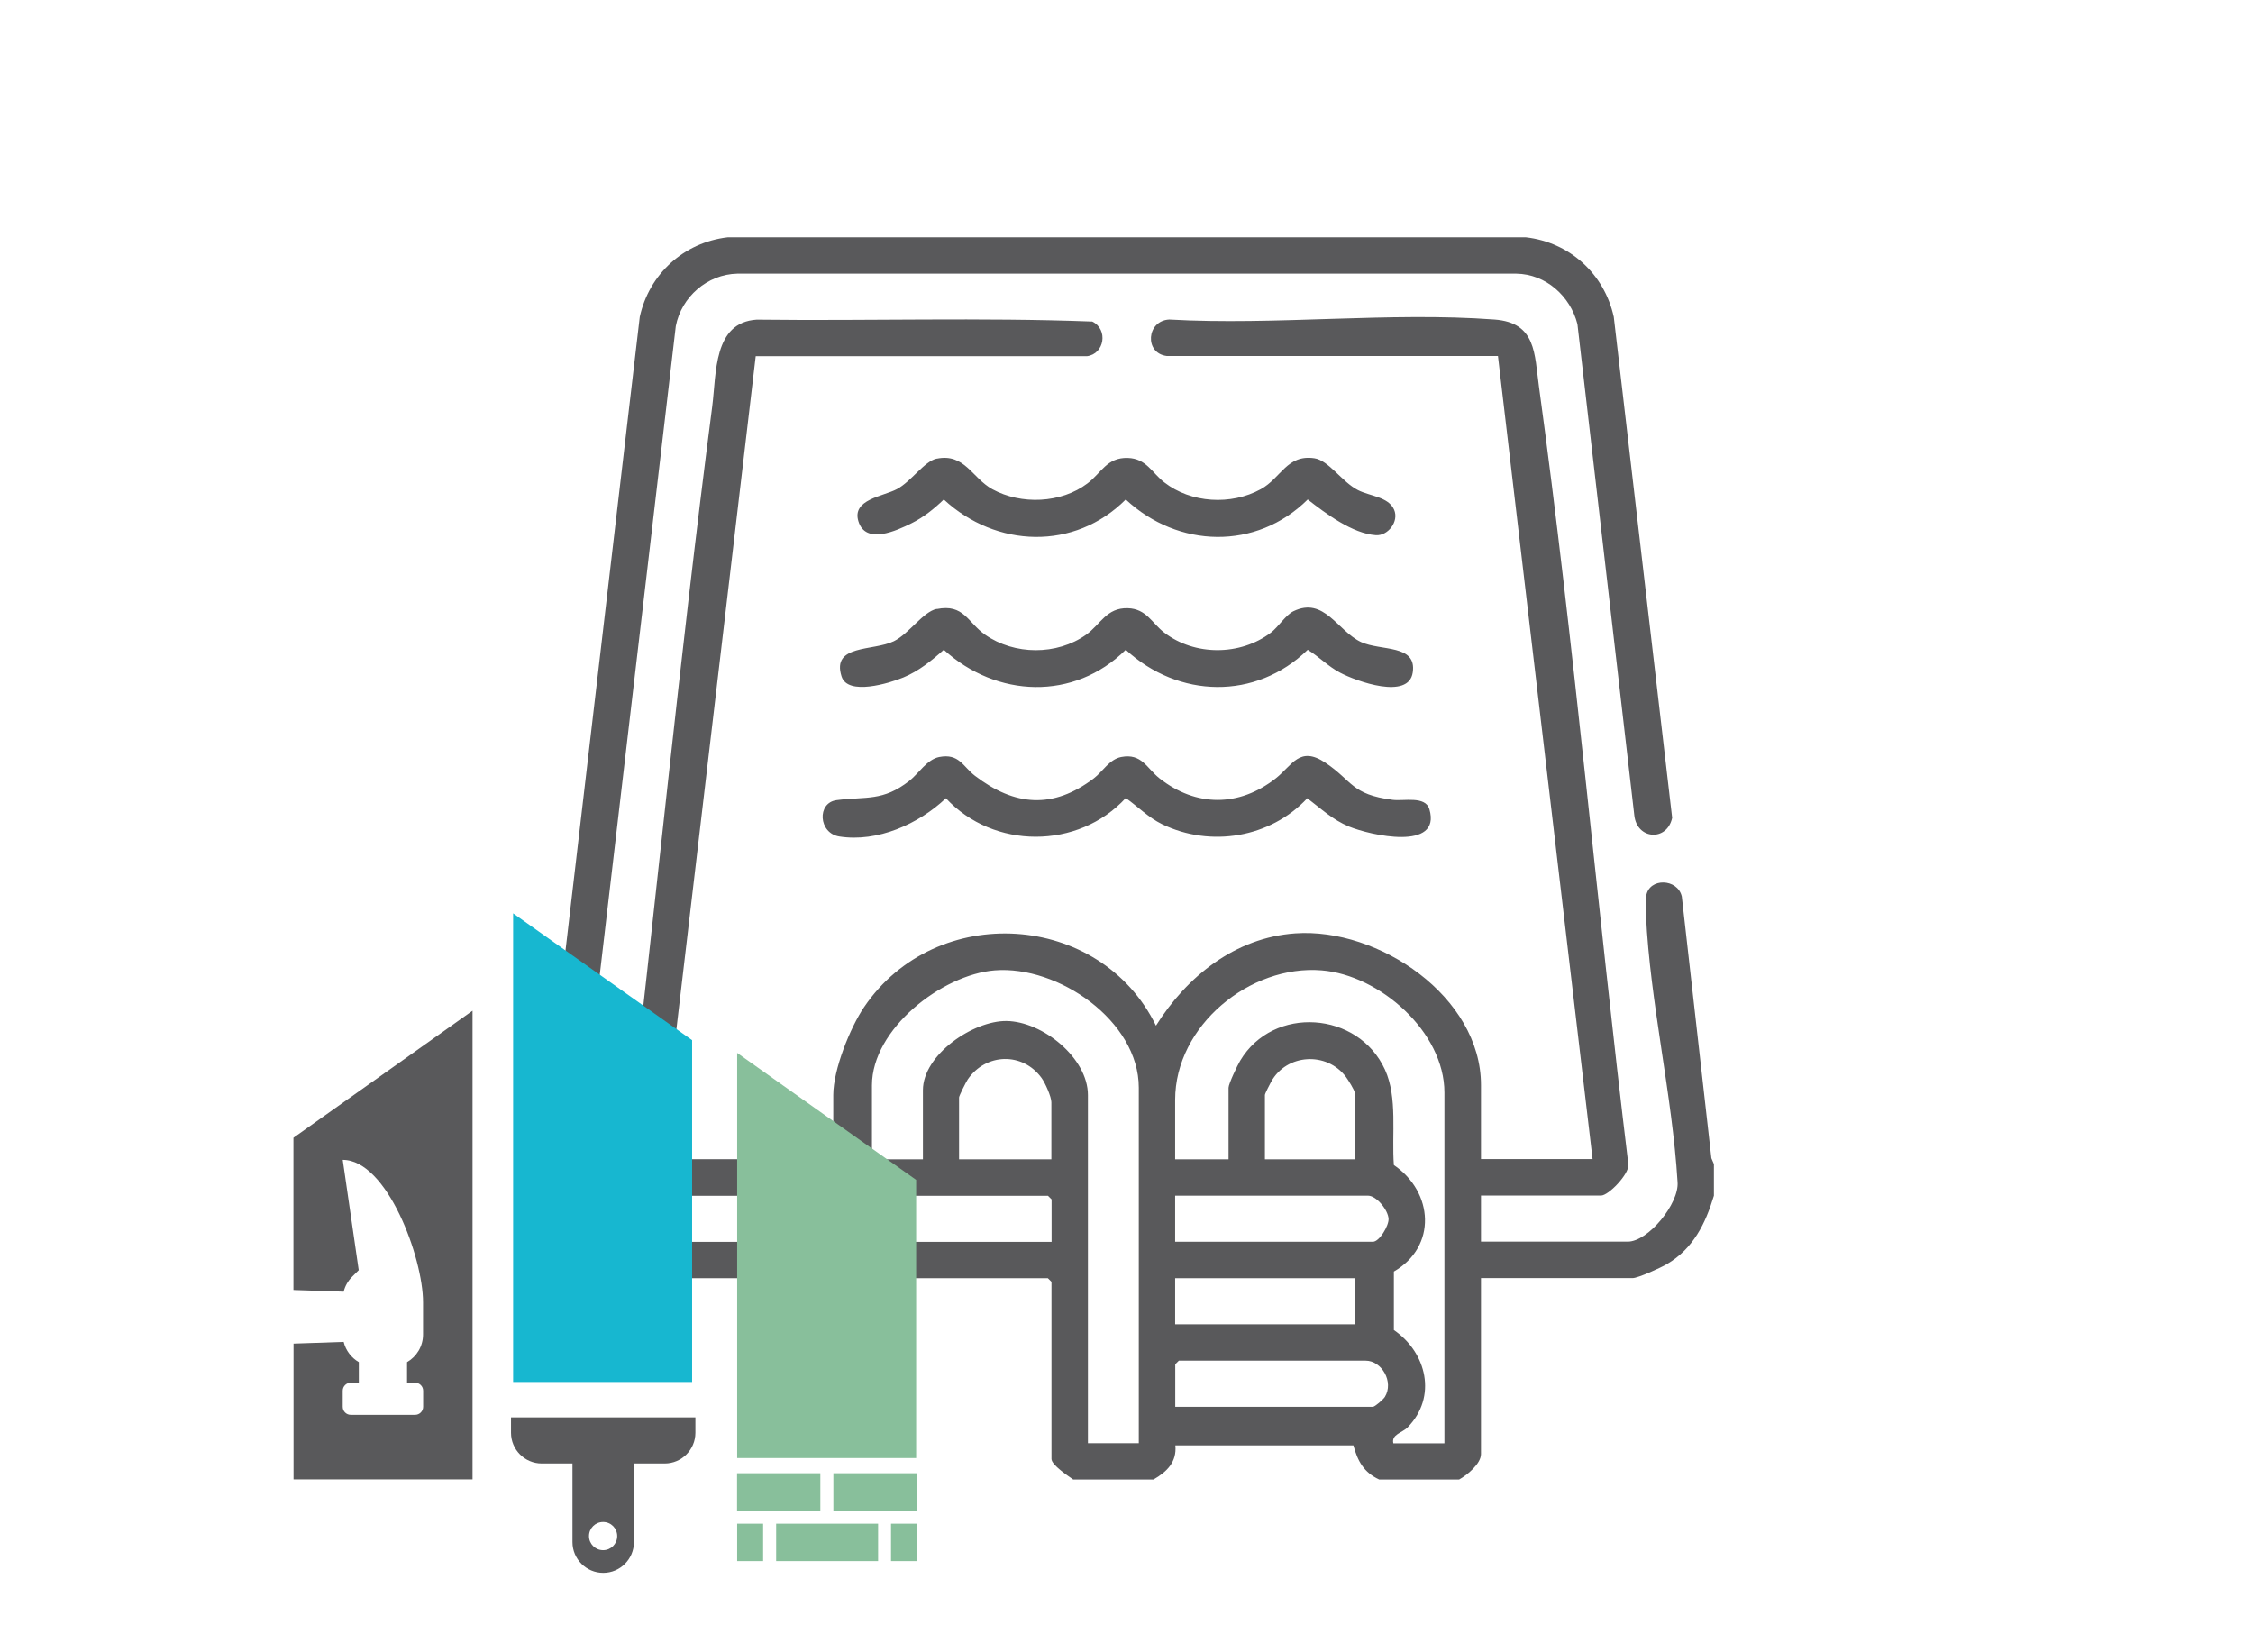 <svg xmlns="http://www.w3.org/2000/svg" id="Vrstva_1" data-name="Vrstva 1" viewBox="0 0 212.6 155.91"><defs><style> .cls-1 { fill: #17b7d0; } .cls-2 { fill: #59595b; } .cls-3 { fill: #88bf9b; } </style></defs><g><path class="cls-2" d="M101.28,139.61c-.47-.33-2.06-1.38-2.06-1.95v-16.71l-.34-.34h-40.52c-.32,0-2.73-1.14-3.16-1.41-2.9-1.79-4.53-5.4-4.27-8.77l9.44-80.53c.89-4.05,4.15-7.02,8.29-7.51h75.33c4.14.48,7.39,3.45,8.29,7.51l5.51,47.27c-.48,2.24-3.31,2.07-3.57-.22l-5.37-46.37c-.67-2.64-2.98-4.72-5.77-4.76h-73.5c-2.84.06-5.28,2.2-5.81,4.95l-9.42,80.35c-.4,2.19,2.63,6.06,4.7,6.06h40.18v-4.01l-.34-.34h-37.31c-.7,0-2.65-2.01-2.58-2.92,2.79-23.81,5.12-47.79,8.21-71.58.4-3.1.09-7.91,4.2-8.17,10.54.13,21.15-.22,31.66.18,1.53.75,1.15,3.06-.5,3.27h-31.26s-8.93,75.77-8.93,75.77h16.25v-6.07c0-2.37,1.58-6.33,2.92-8.3,6.77-9.97,22.27-9.01,27.53,1.77,2.92-4.65,7.47-8.31,13.15-8.71,7.86-.55,17.52,5.97,17.52,14.32v6.98h10.53l-8.93-75.78h-31.26c-2.13-.27-1.9-3.33.24-3.44,10,.57,20.79-.74,30.69,0,3.95.29,3.77,3.23,4.2,6.33,3.34,24.38,5.47,49.01,8.44,73.41.07.91-1.88,2.92-2.58,2.92h-11.33v4.35h13.85c1.93,0,4.86-3.6,4.7-5.62-.5-8.25-2.6-16.99-2.98-25.17-.03-.57-.06-1.26.02-1.82.26-1.76,2.97-1.67,3.36.04l2.79,24.69.24.56v2.98c-.8,2.65-1.95,4.99-4.42,6.45-.55.33-2.74,1.33-3.25,1.33h-14.31v16.6c0,.92-1.31,1.99-2.06,2.4h-7.55c-1.45-.67-2.03-1.74-2.43-3.22h-16.8c.15,1.58-.81,2.5-2.06,3.22h-7.55ZM107.46,136.17v-33.54c0-6.31-7.62-11.55-13.59-11.07-4.99.4-11.59,5.54-11.59,10.85v6.98h4.81v-6.52c0-3.35,4.75-6.57,7.89-6.53,3.38.04,7.68,3.47,7.68,6.99v32.85h4.81ZM136.3,136.17v-33.08c0-5.73-6.11-11.09-11.59-11.53-6.75-.55-13.82,5.21-13.82,12.22v5.61h5.04v-6.75c0-.37.84-2.13,1.1-2.56,3.12-5.24,11.14-4.67,13.66.85,1.21,2.64.62,6.16.84,9,3.75,2.56,4.08,7.69,0,10.05v5.52c3.11,2.14,4.1,6.31,1.3,9.18-.51.52-1.55.66-1.35,1.51h4.81ZM99.21,109.39v-5.38c0-.52-.58-1.82-.92-2.29-1.79-2.47-5.26-2.36-6.97.13-.16.24-.82,1.55-.82,1.7v5.84h8.7ZM127.83,109.39v-6.3c0-.21-.63-1.22-.82-1.47-1.82-2.43-5.61-2.19-7.06.45-.12.22-.59,1.12-.59,1.25v6.07h8.47ZM110.89,117.17h18.66c.61,0,1.5-1.5,1.48-2.15-.03-.83-1.14-2.2-1.94-2.2h-18.2v4.35ZM127.83,120.61h-16.94v4.35h16.94v-4.35ZM110.89,132.74h18.66c.19,0,.98-.69,1.13-.93.87-1.42-.3-3.42-1.81-3.42h-17.63l-.34.34v4.01Z"></path><path class="cls-2" d="M88.63,71.43c1.88-.36,2.22.89,3.38,1.78,3.74,2.86,7.36,3.16,11.21.23.82-.62,1.46-1.79,2.58-2.01,1.94-.37,2.4,1.05,3.61,2.01,3.45,2.72,7.52,2.72,10.98,0,1.56-1.23,2.24-3.1,4.68-1.47,2.58,1.73,2.42,2.99,6.34,3.5,1.04.14,3.09-.4,3.47.88,1.17,4-5.59,2.46-7.59,1.64-1.56-.65-2.61-1.67-3.93-2.67-3.48,3.73-9.12,4.67-13.7,2.45-1.3-.63-2.28-1.66-3.43-2.47-4.5,4.88-12.48,4.86-16.97.02-2.57,2.43-6.46,4.18-10.06,3.61-1.97-.31-2.13-3.19-.25-3.43,2.79-.36,4.36.14,6.87-1.83.87-.68,1.65-2.01,2.81-2.24Z"></path><path class="cls-2" d="M88.39,57.47c2.57-.52,2.92,1.27,4.57,2.42,2.76,1.93,6.77,1.96,9.53,0,1.36-.97,1.92-2.56,3.93-2.5,1.76.05,2.28,1.41,3.44,2.3,2.87,2.21,7.18,2.2,10.07,0,.68-.52,1.39-1.65,2.11-2.01,2.91-1.42,4.17,1.86,6.39,2.9,1.88.87,5.28.19,4.88,2.87-.38,2.62-5.33.83-6.86.02-1.12-.59-1.99-1.51-3.05-2.16-4.9,4.78-12.2,4.59-17.17,0-4.88,4.84-12.19,4.54-17.17,0-1.15,1.03-2.38,2.02-3.81,2.61-1.32.55-5.26,1.76-5.84-.1-.96-3.04,2.98-2.36,4.94-3.32,1.45-.72,2.75-2.78,4.05-3.05Z"></path><path class="cls-2" d="M88.39,43.28c2.64-.54,3.34,1.83,5.25,2.88,2.72,1.49,6.49,1.34,8.98-.55,1.31-.99,1.83-2.46,3.8-2.4,1.75.05,2.29,1.41,3.44,2.3,2.52,1.97,6.31,2.19,9.11.65,1.93-1.06,2.46-3.3,5.06-2.92,1.34.19,2.62,2.25,4.1,3,1.13.58,2.89.63,3.42,1.85.49,1.13-.59,2.48-1.71,2.41-2.23-.15-4.74-2.05-6.44-3.37-4.86,4.82-12.24,4.6-17.17,0-4.85,4.85-12.23,4.57-17.17,0-.9.87-1.91,1.68-3.04,2.24-1.42.71-4.34,2.06-5.02-.19-.63-2.06,2.35-2.34,3.64-3.03,1.35-.72,2.59-2.64,3.76-2.88Z"></path></g><g><polygon class="cls-1" points="48.42 130.4 65.31 130.4 65.31 98.15 48.42 86.18 48.42 130.4"></polygon><polygon class="cls-3" points="69.56 137.58 86.45 137.58 86.45 111.33 69.56 99.35 69.56 137.58"></polygon><path class="cls-2" d="M27.69,107.36v14.36l4.74.16c.13-.53.4-1.01.79-1.4l.63-.63-1.51-10.41c4.19,0,7.58,9.25,7.58,13.44v3.04c0,1.12-.61,2.09-1.51,2.61v1.94h.76c.42,0,.76.34.76.76v1.51h0c0,.42-.34.76-.76.76h-6.07c-.42,0-.76-.34-.76-.76v-1.51c0-.42.34-.76.76-.76h.76v-1.94c-.7-.41-1.23-1.09-1.43-1.91l-4.73.16v12.81h16.89v-44.22l-16.89,11.98Z"></path><path class="cls-2" d="M48.22,133.74v1.45c0,1.6,1.3,2.9,2.9,2.9h2.9v7.42c0,1.6,1.3,2.9,2.9,2.9s2.9-1.3,2.9-2.9v-7.42h2.9c1.6,0,2.9-1.3,2.9-2.9v-1.45h-17.37ZM56.91,146.27c-.73,0-1.33-.59-1.33-1.33s.59-1.33,1.33-1.33,1.33.59,1.33,1.33-.59,1.33-1.33,1.33Z"></path><g><rect class="cls-3" x="69.55" y="139.01" width="7.86" height="3.53"></rect><rect class="cls-3" x="78.64" y="139.01" width="7.86" height="3.53"></rect><rect class="cls-3" x="84.08" y="143.77" width="2.42" height="3.53"></rect><rect class="cls-3" x="69.56" y="143.77" width="2.45" height="3.53"></rect><rect class="cls-3" x="73.24" y="143.77" width="9.62" height="3.53"></rect></g></g></svg>